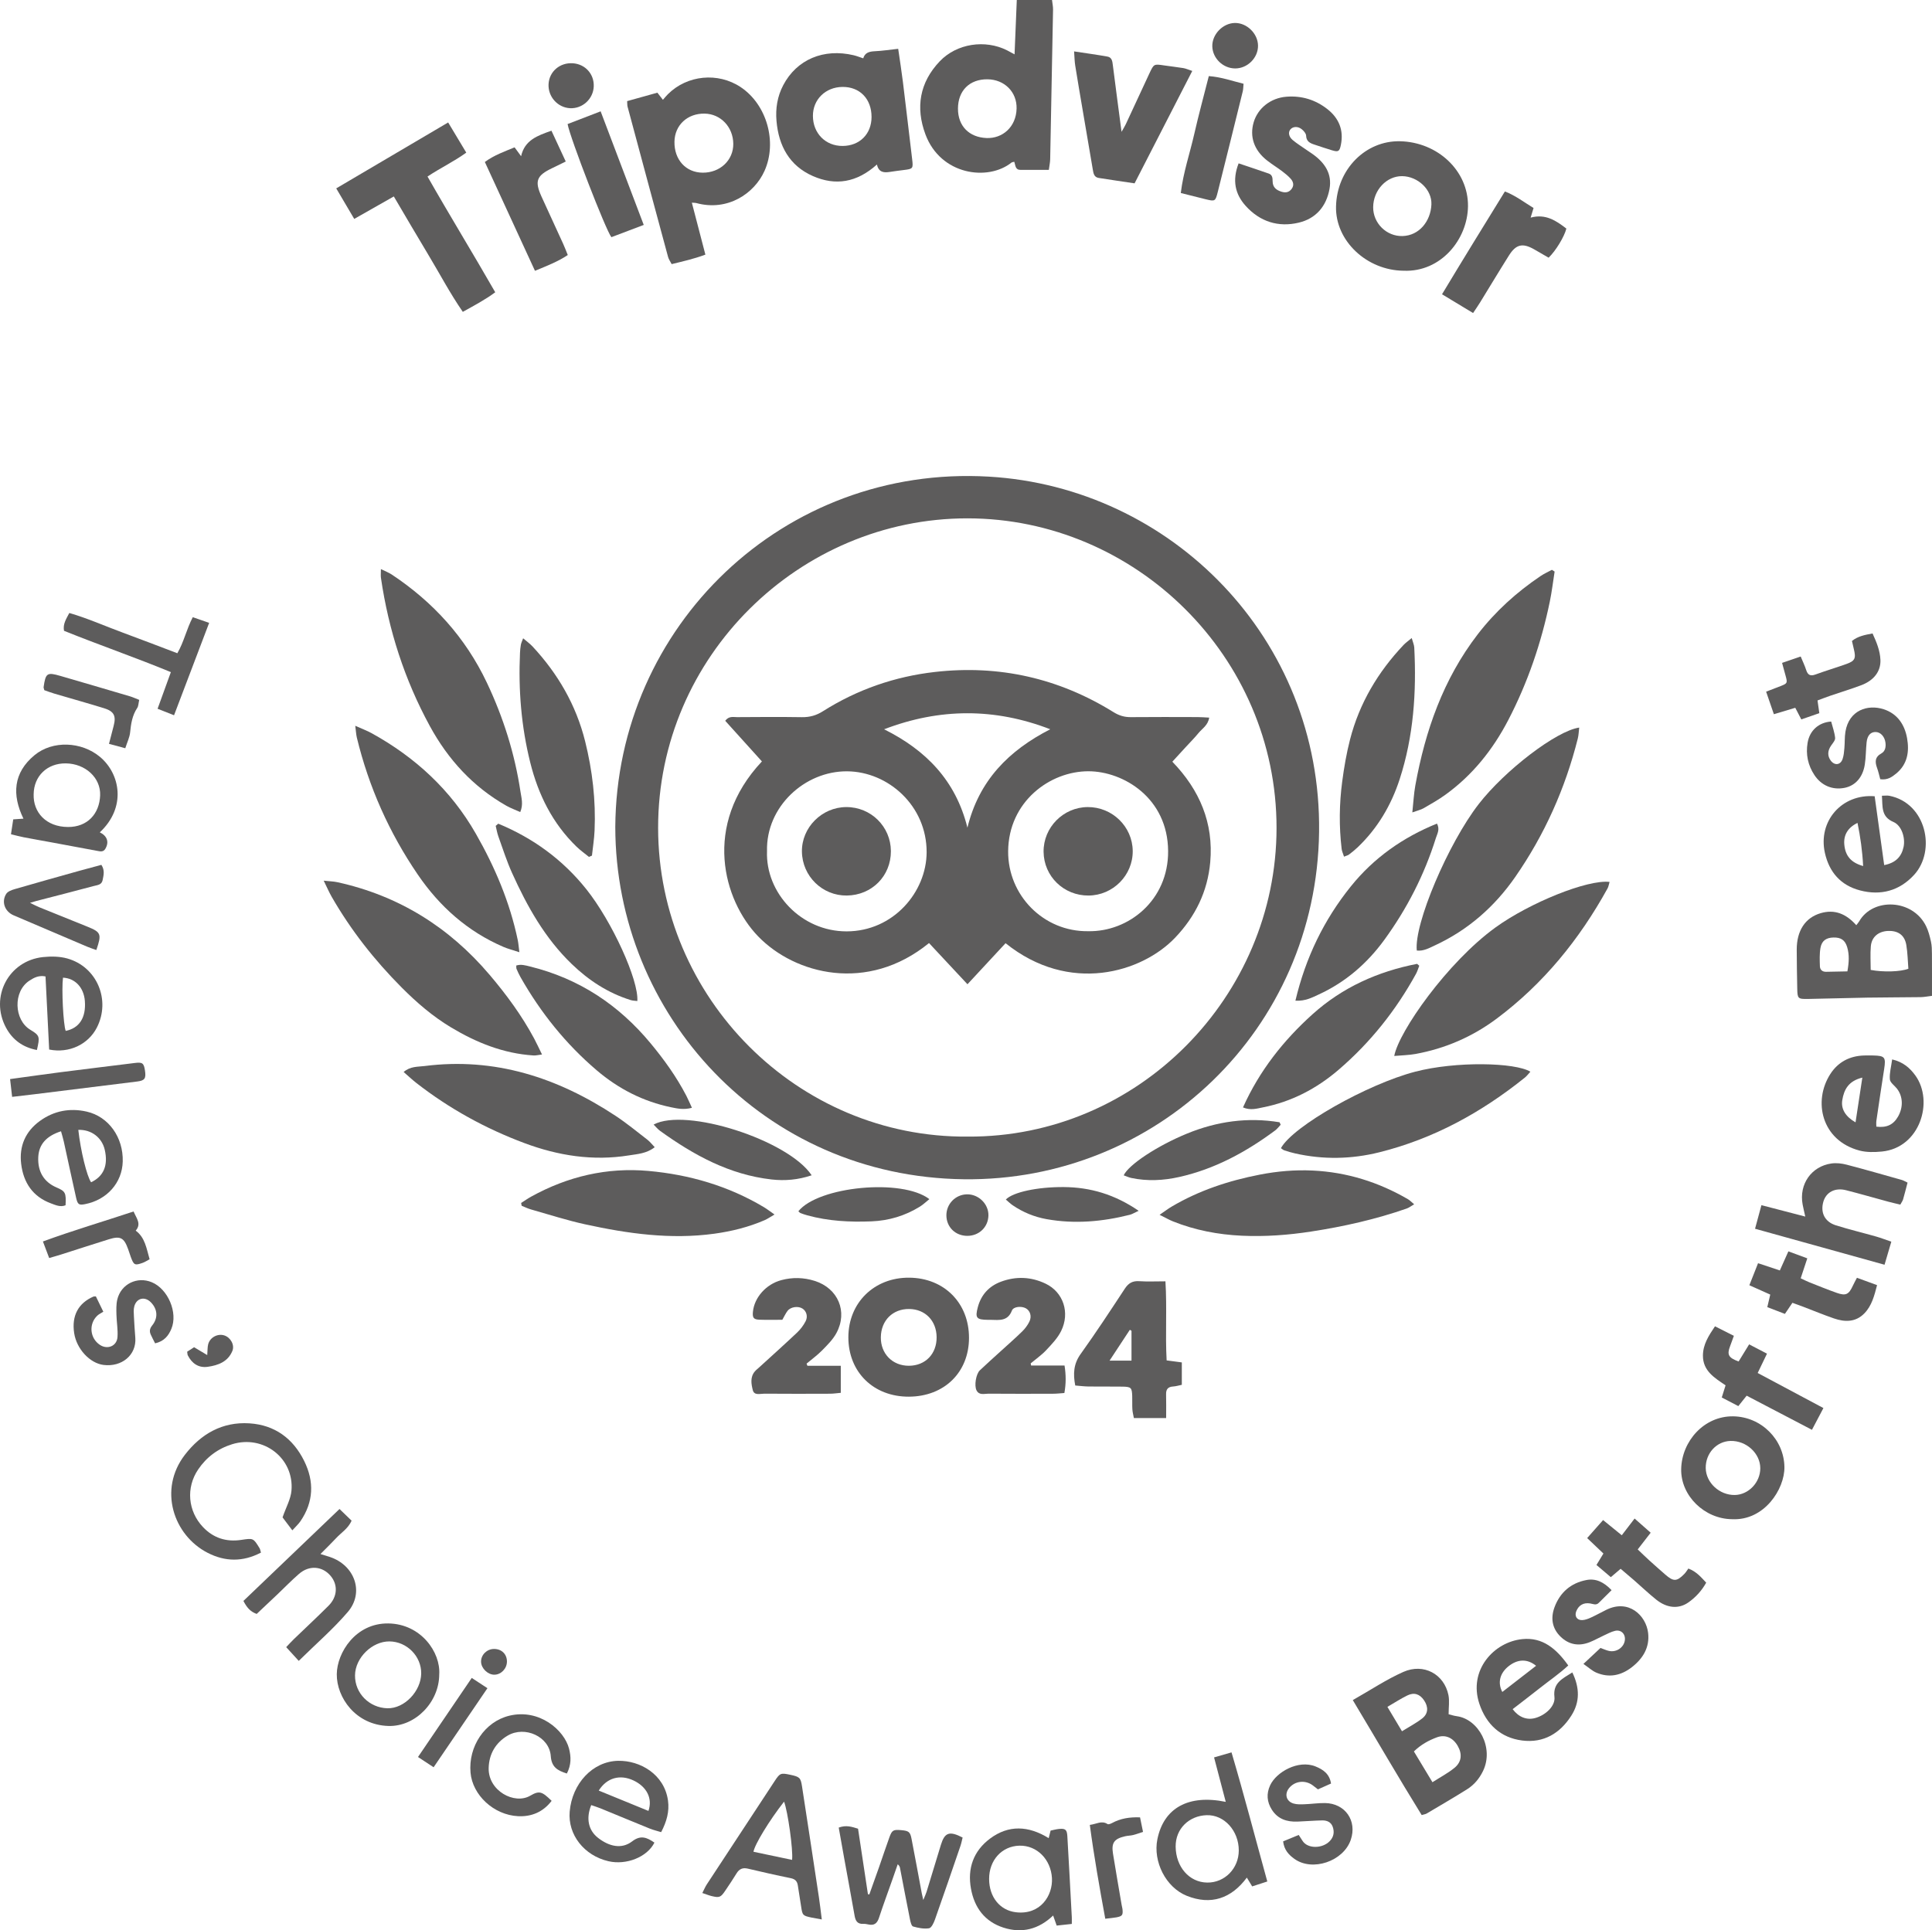 <?xml version="1.0" encoding="UTF-8"?><svg id="Layer_2" xmlns="http://www.w3.org/2000/svg" width="501.335" height="501" viewBox="0 0 501.335 501"><defs><style>.cls-1{fill:#5d5c5c;stroke-width:0px;}</style></defs><g id="Layer_1-2"><g id="Layer_1-2"><g id="Capa_2"><path class="cls-1" d="M159.66,214.638c.331-52.059,43.621-94.035,96.921-90.928,47.275,2.756,86.358,41.952,85.708,92.208-.665,51.373-42.259,90.772-92.18,90.16-52.117-.639-90.394-42.766-90.449-91.441h-0ZM251.111,295.005c44.234.275,80.107-36.377,80.139-80.085.032-44.546-36.664-80.365-80.204-80.382-43.545-.017-80.291,35.755-80.271,80.319.019,44.162,36.255,80.529,80.337,80.148h0Z"/><path class="cls-1" d="M135,210.774c-1.277-.576-2.504-1.017-3.62-1.651-8.658-4.92-15.12-12.005-19.842-20.671-6.557-12.033-10.7-24.895-12.686-38.452-.086-.585-.011-1.193-.011-2.29,1.179.584,2.058.907,2.816,1.411,10.736,7.126,19.112,16.336,24.661,28.031,4.287,9.033,7.265,18.476,8.747,28.366.238,1.589.776,3.264-.066,5.256h0v0Z"/><path class="cls-1" d="M403.408,148.351c-.408,2.594-.713,5.21-1.244,7.779-2.217,10.736-5.73,21.037-10.789,30.77-3.98,7.658-9.26,14.287-16.308,19.374-1.792,1.293-3.729,2.392-5.648,3.497-.725.417-1.585.6-2.932,1.088.289-2.675.39-4.865.778-7.004,2.581-14.219,7.253-27.596,16.172-39.196,4.582-5.96,10.099-10.945,16.324-15.144.922-.622,1.956-1.081,2.937-1.615.236.15.472.3.709.45h0Z"/><path class="cls-1" d="M367.646,246.716c-.756-6.866,8.123-27.776,16.073-38.031,6.749-8.705,20.123-18.99,26.071-19.84-.125,1.004-.144,1.95-.368,2.845-3.253,12.947-8.619,24.961-16.23,35.923-5.361,7.722-12.24,13.771-20.822,17.751-1.484.688-2.971,1.55-4.723,1.351h0Z"/><path class="cls-1" d="M134.77,247.15c-1.793-.591-2.988-.889-4.105-1.369-9.326-4.001-16.61-10.506-22.262-18.795-7.407-10.86-12.7-22.715-15.8-35.516-.197-.813-.23-1.665-.417-3.091,1.781.8,3.081,1.277,4.28,1.939,11.343,6.267,20.544,14.758,27.016,26.083,4.956,8.672,8.815,17.772,10.868,27.584.174.83.229,1.684.422,3.164h-0Z"/><path class="cls-1" d="M361.793,274.075c1.165-6.316,13.787-24.321,26.27-33.353,8.851-6.404,23.882-12.488,29.605-11.82-.179.591-.255,1.201-.531,1.7-7.3,13.226-16.645,24.74-28.795,33.81-6.269,4.68-13.333,7.748-21.059,9.151-1.715.311-3.483.334-5.491.512h0Z"/><path class="cls-1" d="M84,228.58c1.546.168,2.58.184,3.57.402,15.892,3.496,28.954,11.643,39.459,24.011,4.375,5.152,8.358,10.57,11.563,16.534.665,1.237,1.245,2.52,2.054,4.167-.949.114-1.586.29-2.21.251-7.794-.498-14.809-3.325-21.418-7.296-4.742-2.85-8.902-6.439-12.794-10.347-7.044-7.073-13.167-14.86-18.146-23.524-.687-1.196-1.231-2.475-2.078-4.197h0Z"/><path class="cls-1" d="M263.268,14.108c.201-4.898.386-9.395.579-14.108h9.14c.109.958.282,1.716.269,2.472-.23,12.947-.478,25.894-.744,38.841-.018.86-.211,1.716-.349,2.776-2.569,0-4.946-.013-7.322.005-1.421.011-1.321-1.167-1.637-2.096-.262.067-.557.059-.733.199-6.12,4.895-18.386,3.257-22.325-7.312-2.606-6.992-1.511-13.495,3.712-18.976,4.404-4.622,11.753-5.715,17.446-2.857.543.273,1.07.575,1.964,1.057h-0ZM256.248,20.581c-4.654-.044-7.653,2.936-7.664,7.617-.011,4.547,2.928,7.447,7.417,7.627,4.118.166,7.677-2.84,7.795-7.65.106-4.33-3.183-7.552-7.548-7.593h0Z"/><path class="cls-1" d="M162.738,26.245c2.596-.725,5.197-1.451,7.846-2.191.513.663.921,1.189,1.434,1.852.497-.56.883-1.046,1.32-1.479,5.001-4.961,12.964-5.729,18.84-1.828,6.811,4.522,9.56,14.296,6.204,21.763-2.675,5.954-9.632,10.529-17.648,8.354-.318-.086-.665-.064-1.207-.111,1.179,4.525,2.309,8.864,3.513,13.485-2.938,1.099-5.751,1.726-8.753,2.462-.338-.664-.759-1.232-.931-1.868-3.526-13.004-7.024-26.015-10.517-39.027-.088-.327-.053-.687-.1-1.411h-0ZM182.33,44.82c4.526.034,7.992-3.237,7.951-7.505-.042-4.354-3.272-7.754-7.436-7.826-4.46-.077-7.749,2.979-7.829,7.276-.087,4.676,2.951,8.022,7.314,8.055h0Z"/><path class="cls-1" d="M169.893,297.757c-2.125,1.667-4.475,1.769-6.683,2.125-9.334,1.504-18.366.086-27.137-3.193-10.117-3.782-19.485-8.946-28.017-15.589-1.098-.855-2.112-1.819-3.317-2.864,1.736-1.51,3.67-1.322,5.41-1.544,18.228-2.326,34.507,2.981,49.545,12.9,2.88,1.9,5.559,4.107,8.295,6.219.672.519,1.203,1.22,1.905,1.947h0Z"/><path class="cls-1" d="M397.118,278.166c-.488.528-.896,1.095-1.421,1.517-11.262,9.051-23.689,15.886-37.774,19.394-7.224,1.799-14.551,1.944-21.86.294-.947-.214-1.881-.496-2.804-.801-.319-.105-.584-.373-.87-.564,3.163-5.77,22.507-16.631,34.833-19.843,10.576-2.757,25.952-2.411,29.895.002h0Z"/><path class="cls-1" d="M227.552,42.7c-5.209,4.692-10.745,5.576-16.609,3.001-6.105-2.681-8.889-7.845-9.449-14.308-.281-3.239.22-6.372,1.746-9.28,3.501-6.669,10.485-9.628,18.286-7.773.77.183,1.513.485,2.475.8.429-1.478,1.58-1.779,2.996-1.842,1.917-.086,3.825-.385,6.076-.63.438,3.057.88,5.82,1.222,8.595.823,6.676,1.591,13.358,2.397,20.036.295,2.446.234,2.54-2.172,2.828-1.229.147-2.457.317-3.681.503-1.503.228-2.826.112-3.288-1.931h0ZM226.158,30.363c.005-4.692-3.049-7.849-7.548-7.801-4.404.047-7.679,3.263-7.666,7.528.014,4.502,3.267,7.804,7.676,7.793,4.448-.011,7.534-3.09,7.538-7.52h0Z"/><path class="cls-1" d="M135.232,312.226c.864-.547,1.703-1.141,2.596-1.635,9.491-5.25,19.685-7.645,30.465-6.672,10.606.958,20.704,3.89,29.932,9.401.808.482,1.553,1.069,2.754,1.905-1.121.65-1.804,1.141-2.559,1.467-4.176,1.806-8.547,2.895-13.048,3.515-11.341,1.561-22.468-.016-33.504-2.425-4.751-1.037-9.399-2.546-14.085-3.872-.829-.235-1.614-.628-2.419-.949-.044-.245-.089-.49-.133-.736h0Z"/><path class="cls-1" d="M300.902,315.305c1.419-.969,2.24-1.6,3.125-2.122,7.102-4.196,14.803-6.737,22.866-8.305,4.548-.884,9.126-1.282,13.75-1.062,8.846.42,17.057,2.993,24.696,7.432.504.293.918.741,1.621,1.321-.796.462-1.33.895-1.94,1.108-8.057,2.81-16.344,4.671-24.767,5.968-5.975.92-11.979,1.366-18.024,1.086-6.152-.284-12.133-1.427-17.866-3.724-.965-.387-1.873-.914-3.46-1.701h-0Z"/><path class="cls-1" d="M364.249,70.268c-9.567-.067-17.782-7.748-17.563-16.692.237-9.699,7.715-17.098,16.579-16.915,9.783.202,17.766,7.665,17.664,16.859-.096,8.636-7.06,17.157-16.679,16.747h0ZM356.324,53.755c-.045,4.141,3.433,7.632,7.626,7.512,4.331-.124,7.295-3.858,7.486-8.186.171-3.856-3.526-7.312-7.584-7.36-4.044-.048-7.479,3.618-7.528,8.033h0Z"/><path class="cls-1" d="M116.294,31.784c1.619,2.698,3.063,5.104,4.698,7.829-3.17,2.299-6.613,3.921-10.056,6.206,5.712,10.043,11.719,19.819,17.574,30.041-2.673,1.975-5.448,3.432-8.417,5.083-3.36-4.871-6.022-9.959-8.976-14.862-2.97-4.928-5.861-9.903-8.925-15.093-3.425,1.945-6.692,3.8-10.271,5.833-1.595-2.706-3.05-5.175-4.671-7.926,9.781-5.763,19.286-11.363,29.044-17.112h0Z"/><path class="cls-1" d="M152.821,222.405c-1.075-.878-2.219-1.684-3.212-2.646-6.239-6.043-9.934-13.506-12.014-21.837-2.337-9.357-3.098-18.867-2.661-28.485.032-.707.106-1.416.229-2.112.075-.421.282-.82.585-1.656.941.811,1.768,1.398,2.444,2.125,6.58,7.074,11.298,15.197,13.644,24.614,1.895,7.608,2.794,15.337,2.449,23.18-.095,2.169-.446,4.327-.68,6.49-.262.109-.523.218-.785.327h0Z"/><path class="cls-1" d="M348.763,222.345c-.267-.838-.546-1.397-.616-1.982-.697-5.84-.626-11.691.141-17.506.485-3.681,1.117-7.368,2.044-10.959,2.422-9.384,7.237-17.472,13.874-24.494.528-.558,1.174-1.006,2.118-1.802.293,1.058.627,1.757.664,2.471.597,11.589-.178,23.044-3.783,34.156-2.194,6.763-5.736,12.758-10.917,17.705-.704.672-1.474,1.278-2.246,1.871-.264.203-.629.273-1.279.539h-0Z"/><path class="cls-1" d="M179.549,287.534c-2.108.56-3.752.202-5.372-.132-7.276-1.5-13.694-4.798-19.319-9.587-8.046-6.851-14.563-14.985-19.777-24.168-.393-.692-.724-1.422-1.041-2.152-.096-.22-.049-.502-.078-.893,1.26-.394,2.416-.032,3.585.256,12.672,3.12,22.985,9.928,31.275,19.933,3.518,4.246,6.721,8.697,9.266,13.6.48.925.882,1.891,1.46,3.143h0Z"/><path class="cls-1" d="M368.285,250.655c-.275.698-.478,1.436-.836,2.088-5.223,9.513-11.889,17.882-20.13,24.945-5.685,4.872-12.17,8.266-19.567,9.725-1.587.313-3.231.854-5.21.02,4.261-9.5,10.475-17.363,18.032-24.173,7.759-6.991,16.965-11.111,27.142-13.092.189.162.379.324.568.486h0Z"/><path class="cls-1" d="M336.144,259.738c2.658-11.227,7.421-21.017,14.39-29.678,5.937-7.378,13.467-12.698,22.347-16.297.814,1.511.065,2.634-.28,3.736-2.993,9.561-7.503,18.37-13.396,26.458-4.466,6.129-10.061,10.965-16.985,14.154-1.73.797-3.455,1.75-6.077,1.627h0Z"/><path class="cls-1" d="M129.296,213.786c9.022,3.737,16.722,9.327,22.858,17.021,6.676,8.371,13.616,23.606,13.228,29.009-.585-.078-1.184-.074-1.728-.244-5.877-1.833-10.886-5.111-15.287-9.351-6.96-6.707-11.583-14.973-15.503-23.664-1.38-3.06-2.402-6.284-3.541-9.451-.318-.885-.468-1.831-.695-2.75.222-.19.445-.38.667-.571h-0Z"/><path class="cls-1" d="M251.447,347.268c-.024,8.94-6.425,15.198-15.588,15.24-9.185.043-15.724-6.374-15.717-15.424.007-8.956,6.7-15.52,15.766-15.46,9.09.06,15.562,6.576,15.538,15.643h0v0ZM235.837,354.485c4.282-.006,7.251-3.073,7.206-7.442-.045-4.252-2.958-7.242-7.105-7.292-4.273-.051-7.31,2.966-7.37,7.324-.059,4.28,3.017,7.416,7.269,7.41h0Z"/><path class="cls-1" d="M351.038,441.262c4.624-2.617,8.699-5.354,13.117-7.313,5.275-2.339,10.59.575,11.699,6.007.308,1.507.047,3.131.047,4.98.478.117,1.29.395,2.125.507,5.648.76,9.707,8.201,6.814,14.204-.948,1.968-2.316,3.613-4.146,4.761-3.455,2.169-6.985,4.218-10.494,6.3-.286.17-.651.206-1.285.396-6.006-9.7-11.711-19.568-17.878-29.842h0ZM371.709,462.577c2.104-1.352,4.055-2.372,5.722-3.738,1.884-1.544,2.035-3.622.811-5.725-1.205-2.07-3.196-3.004-5.393-2.185-2.12.79-4.133,1.882-5.956,3.659,1.571,2.606,3.093,5.131,4.816,7.989h0ZM360.019,443.019c1.315,2.199,2.469,4.13,3.783,6.329,1.901-1.186,3.7-2.111,5.261-3.338,1.581-1.243,1.623-2.994.451-4.709-1.103-1.615-2.562-2.115-4.339-1.241-1.71.841-3.317,1.892-5.157,2.959h0Z"/><path class="cls-1" d="M481.692,240.138c.354-.472.592-.729.763-1.026,3.548-6.157,13.84-5.819,17.334,1.253.618,1.251.972,2.658,1.279,4.031.229,1.026.243,2.113.251,3.174.028,3.538.011,7.077.011,10.903-1.082.128-2.01.321-2.941.335-4.614.066-9.23.052-13.844.127-5.145.084-10.288.26-15.433.345-2.573.043-2.697-.115-2.743-2.683-.06-3.372-.131-6.743-.134-10.115-.005-4.91,2.191-8.284,6.196-9.464,3.631-1.069,6.603.139,9.261,3.12h0ZM485.426,251.745c3.29.618,7.717.487,9.777-.303-.161-1.994-.186-4.109-.534-6.17-.431-2.554-2.118-3.738-4.712-3.645-2.499.09-4.281,1.541-4.495,3.973-.176,1.999-.036,4.026-.036,6.144h-0ZM479.379,252.122c.419-2.309.536-4.314-.055-6.289-.552-1.845-1.626-2.544-3.559-2.502-1.876.04-3.049.828-3.376,2.72-.267,1.545-.191,3.162-.143,4.744.027.9.633,1.447,1.584,1.436,1.829-.021,3.658-.07,5.549-.109h0Z"/><path class="cls-1" d="M321.408,42.398c2.823.953,5.325,1.78,7.813,2.648.913.319,1.012,1.117,1.011,1.964-.002,1.59.941,2.35,2.378,2.772,1.089.32,1.946.093,2.582-.787.687-.95.38-1.903-.329-2.668-.657-.71-1.423-1.334-2.2-1.917-1.278-.958-2.649-1.796-3.903-2.783-3.342-2.631-4.543-6.164-3.443-9.896,1.077-3.654,4.412-6.305,8.489-6.627,3.972-.313,7.582.796,10.689,3.258,2.945,2.334,4.213,5.426,3.459,9.19-.357,1.784-.647,1.948-2.346,1.45-1.531-.448-3.034-.989-4.553-1.48-1.149-.372-2.077-.828-2.134-2.323-.022-.577-.627-1.251-1.141-1.665-.993-.8-2.255-.715-2.909.026-.647.733-.482,1.906.569,2.79,1.015.854,2.152,1.563,3.242,2.326.655.458,1.332.884,1.982,1.349,3.106,2.22,5.059,5.088,4.327,9.049-.83,4.486-3.503,7.65-7.972,8.716-5.333,1.272-10.079-.264-13.761-4.333-2.744-3.033-3.576-6.614-1.849-11.059h0Z"/><path class="cls-1" d="M302.604,368.062h-8.372c-.14-.773-.347-1.514-.393-2.266-.07-1.15.001-2.308-.04-3.46-.077-2.162-.282-2.395-2.528-2.435-2.928-.052-5.858.007-8.786-.032-1.139-.015-2.275-.165-3.47-.259-.581-3.018-.447-5.598,1.395-8.168,3.978-5.551,7.727-11.269,11.479-16.978.94-1.431,1.999-2.042,3.718-1.929,2.183.143,4.383.035,6.813.035.433,7.018-.066,13.727.31,20.525,1.397.184,2.586.341,3.942.52v5.818c-.749.15-1.494.386-2.25.433-1.337.082-1.871.722-1.834,2.045.055,1.934.014,3.87.014,6.151h0ZM293.613,345.412c-.144-.087-.287-.173-.431-.26-1.702,2.587-3.403,5.175-5.264,8.004h5.694v-7.744h0v0Z"/><path class="cls-1" d="M309.382,18.413c-5.034,9.812-9.946,19.387-14.968,29.175-3.21-.481-6.261-.923-9.305-1.403-1.226-.194-1.372-1.203-1.539-2.191-.87-5.15-1.757-10.297-2.631-15.446-.652-3.839-1.316-7.676-1.927-11.522-.175-1.099-.184-2.225-.295-3.686,3.119.476,5.894.854,8.65,1.343,1.191.211,1.283,1.253,1.411,2.27.708,5.62,1.461,11.235,2.253,17.262.471-.837.827-1.386,1.101-1.973,2.06-4.416,4.09-8.846,6.159-13.257,1.136-2.422,1.16-2.397,3.775-2.007,1.661.248,3.334.42,4.99.695.663.11,1.295.405,2.327.742h0Z"/><path class="cls-1" d="M267.557,354.417h8.682c.378,2.433.409,4.657-.042,7.141-1.016.068-1.962.184-2.908.187-5.592.017-11.185.034-16.777-.013-1.074-.009-2.401.488-3.103-.841-.652-1.235-.153-4.271.858-5.229,1.739-1.648,3.53-3.241,5.3-4.857,1.901-1.736,3.843-3.429,5.684-5.227.744-.726,1.401-1.613,1.859-2.543.685-1.388.212-2.842-.916-3.467-1.107-.614-3.201-.482-3.617.598-1.075,2.798-3.28,2.449-5.465,2.401-.266-.006-.533.001-.799-.002-2.935-.033-3.317-.499-2.583-3.269.858-3.237,2.904-5.473,6.008-6.63,3.92-1.463,7.862-1.285,11.621.528,4.549,2.194,6.343,7.492,4,12.261-.911,1.854-2.443,3.448-3.881,4.982-1.198,1.279-2.674,2.298-4.027,3.432l.107.547v-0h-0Z"/><path class="cls-1" d="M209.513,354.491h8.662v7.02c-.938.081-1.871.227-2.805.231-5.681.022-11.363.036-17.043-.011-1.067-.009-2.624.543-2.991-.936-.39-1.575-.715-3.35.525-4.826.34-.404.773-.73,1.165-1.089,3.276-2.995,6.583-5.955,9.807-9.006.88-.832,1.651-1.858,2.209-2.931.66-1.27.211-2.636-.789-3.291-1.106-.725-3.059-.483-3.881.571-.484.62-.809,1.363-1.366,2.328-1.897,0-3.922.057-5.943-.019-1.516-.057-1.834-.52-1.691-2.026.353-3.726,3.396-7.181,7.356-8.243,2.889-.775,5.786-.712,8.652.185,6.081,1.905,8.688,7.983,5.643,13.581-.909,1.672-2.348,3.093-3.703,4.473-1.228,1.252-2.673,2.291-4.022,3.425.072.188.143.376.215.565v0l0.0 0Z"/><path class="cls-1" d="M494.99,306.949c-.428,1.631-.765,3-1.158,4.353-.118.406-.397.765-.717,1.359-1.035-.25-2.049-.47-3.049-.741-3.679-.996-7.34-2.056-11.032-2.998-2.873-.733-5.194.512-5.901,3.013-.792,2.804.368,5.19,3.24,6.093,3.463,1.089,7.001,1.935,10.495,2.928,1.248.355,2.461.83,3.911,1.326-.614,2.086-1.148,3.904-1.76,5.984-11.33-3.15-22.303-6.2-33.603-9.342.579-2.139,1.073-3.967,1.656-6.121,3.805.99,7.346,1.911,11.378,2.96-.295-1.339-.519-2.238-.689-3.148-.973-5.234,2.271-9.914,7.51-10.638,1.276-.176,2.675-.008,3.934.321,4.8,1.252,9.568,2.629,14.342,3.977.409.116.783.36,1.444.674v-0h-0Z"/><path class="cls-1" d="M486.456,206.665c.832,6.016,1.651,11.939,2.472,17.872,2.906-.563,4.472-2.108,5.03-4.707.504-2.347-.493-5.576-2.628-6.484-3.276-1.394-2.769-3.997-2.992-6.812.796,0,1.39-.096,1.943.014,9.598,1.919,12.144,14.257,6.419,20.513-3.79,4.141-8.638,5.462-14.049,4.043-4.999-1.311-7.991-4.73-9.11-9.745-1.819-8.155,4.309-15.359,12.915-14.693h-0ZM483.466,224.783c-.204-3.944-.713-7.542-1.459-11.195-2.517,1.199-3.651,3.162-3.429,5.609.264,2.923,1.706,4.69,4.889,5.587h0Z"/><path class="cls-1" d="M486.892,292.423c2.672.335,4.411-.49,5.623-2.598,1.399-2.433,1.298-5.252-.273-7.265-.636-.814-1.771-1.57-1.842-2.422-.133-1.607.341-3.265.598-5.166,2.852.666,4.617,2.229,6.027,4.18,4.846,6.709,1.196,18.781-8.719,19.734-1.91.184-3.959.225-5.788-.258-9.881-2.61-12.112-12.844-7.553-19.884,2.014-3.111,5.016-4.678,8.741-4.79.799-.024,1.599-.021,2.398-.002,3.013.07,3.296.465,2.814,3.538-.7,4.467-1.359,8.94-2.015,13.414-.073.501-.01,1.022-.01,1.519v0h0ZM483.258,279.697c-3.577.857-4.76,3.086-5.207,5.856-.364,2.256.81,4.259,3.442,5.751.581-3.821,1.141-7.502,1.764-11.607h0Z"/><path class="cls-1" d="M408.003,434.08c1.957,4.049,1.956,7.723-.24,11.185-2.937,4.631-7.214,7.198-12.781,6.486-5.634-.72-9.338-4.261-11.1-9.524-2.908-8.684,3.727-16.056,11.174-16.798,5.232-.521,8.798,2.488,11.893,6.848-2.366,2.183-4.91,3.917-7.309,5.814-2.357,1.864-4.748,3.685-7.12,5.522,1.556,2.084,3.638,2.882,5.787,2.321,2.689-.703,5.333-3.101,5.054-5.49-.424-3.625,1.977-4.695,4.642-6.365h0ZM389.831,439.15c2.936-2.275,5.824-4.512,8.768-6.793-2.276-1.863-4.789-1.751-7.125.103-2.237,1.776-2.931,4.231-1.643,6.689h-0Z"/><path class="cls-1" d="M67.719,402.976c-4.716,2.472-9.325,2.38-13.843.058-8.893-4.572-12.842-16.432-5.896-25.442,4.186-5.429,9.724-8.616,16.755-8.162,6.561.423,11.306,3.913,14.2,9.769,2.643,5.349,2.45,10.627-.97,15.635-.524.768-1.241,1.405-2.106,2.367-1.094-1.451-1.971-2.614-2.538-3.365.906-2.618,2.12-4.728,2.312-6.927.734-8.413-7.255-14.578-15.4-12.058-3.683,1.14-6.646,3.352-8.809,6.547-3.206,4.736-2.669,10.811,1.242,14.946,2.716,2.871,6.062,3.915,9.915,3.34,3.148-.47,3.146-.518,4.79,2.179.131.215.159.493.349,1.113h0Z"/><path class="cls-1" d="M217.643,474.352c1.946-.711,3.344-.221,5.012.289.853,5.658,1.708,11.328,2.563,16.998.121.023.242.045.363.068.848-2.378,1.706-4.753,2.541-7.136.908-2.592,1.76-5.205,2.701-7.786.648-1.776,1.023-1.948,3.015-1.769,1.958.176,2.343.428,2.694,2.232.915,4.694,1.768,9.4,2.65,14.101.08.429.19.852.402,1.798.4-.988.673-1.542.853-2.126,1.251-4.065,2.474-8.139,3.722-12.204.987-3.213,2.21-3.643,5.632-1.882-.183.716-.326,1.486-.577,2.219-2.183,6.372-4.362,12.745-6.611,19.093-.303.855-.903,2.139-1.523,2.238-1.335.213-2.81-.081-4.144-.462-.413-.118-.668-1.165-.8-1.825-.889-4.428-1.726-8.867-2.581-13.302-.061-.317-.134-.633-.607-1.016-.451,1.295-.899,2.591-1.354,3.885-1.178,3.344-2.408,6.67-3.516,10.037-.479,1.454-1.285,2.033-2.776,1.688-.429-.1-.882-.17-1.319-.149-1.481.072-1.986-.776-2.215-2.081-.872-4.973-1.801-9.935-2.701-14.903-.471-2.598-.925-5.199-1.424-8.005v0h0Z"/><path class="cls-1" d="M213.25,498.197c-1.232-.224-1.913-.331-2.587-.473-2.361-.498-2.43-.583-2.771-2.837-.278-1.839-.582-3.674-.861-5.513-.165-1.089-.696-1.661-1.857-1.895-3.732-.752-7.443-1.612-11.151-2.478-1.319-.308-2.204.103-2.898,1.242-.923,1.514-1.919,2.985-2.909,4.458-1.185,1.764-1.527,1.91-3.504,1.438-.747-.178-1.466-.474-2.464-.805.453-.882.742-1.599,1.157-2.233,5.882-8.982,11.776-17.956,17.681-26.922,1.305-1.982,1.55-2.049,3.96-1.537,2.427.516,2.719.736,3.064,2.964,1.488,9.633,2.948,19.271,4.403,28.91.261,1.727.451,3.466.736,5.681h0ZM203.454,467.619c-3.812,4.865-7.668,11.186-7.929,13.011,3.327.699,6.659,1.399,10.013,2.104.306-2.502-1.112-12.636-2.084-15.115h0Z"/><path class="cls-1" d="M328.852,488.341c-1.479.481-2.622.852-3.924,1.275-.461-.759-.853-1.403-1.386-2.28-4.029,5.418-9.293,7.231-15.561,4.734-5.484-2.186-8.819-8.918-7.657-14.67,1.641-8.129,8.032-11.718,17.747-9.722-1.01-3.841-1.985-7.55-3.033-11.54,1.541-.445,2.848-.821,4.528-1.306,3.295,11.149,6.146,22.152,9.286,33.51h0ZM321.451,480.297c.011-5.074-3.74-9.313-8.347-9.163-4.513.148-8.079,3.473-8.034,8.161.051,5.245,3.518,9.278,8.199,9.329,4.534.05,8.171-3.653,8.181-8.328h-0Z"/><path class="cls-1" d="M449.444,394.309c-7.117-.065-13.321-6.061-13.192-12.998.135-7.21,5.905-13.8,13.483-13.701,7.311.096,13.218,6.038,13.306,13.181.07,5.687-5.21,13.947-13.598,13.519h0ZM450.154,388.028c3.571-.056,6.624-3.255,6.622-6.94-.002-3.877-3.624-7.199-7.729-7.089-3.634.098-6.479,3.211-6.428,7.035.051,3.791,3.568,7.056,7.535,6.993h0Z"/><path class="cls-1" d="M397.943,53.985c-.269.886-.468,1.541-.76,2.501,3.872-1.068,6.611.791,9.273,2.841-.525,2.1-2.745,5.774-4.605,7.556-1.225-.708-2.506-1.463-3.8-2.193-2.96-1.669-4.658-1.294-6.486,1.605-2.554,4.051-5.013,8.163-7.524,12.242-.502.816-1.055,1.602-1.79,2.712-2.688-1.625-5.21-3.149-8.059-4.871,5.442-9.064,10.823-17.775,16.312-26.685,2.842,1.105,5.037,2.845,7.439,4.293h0v-0Z"/><path class="cls-1" d="M138.818,70.288c-4.404-9.568-8.659-18.809-13.004-28.247,2.422-1.779,5.054-2.694,7.718-3.798.564.769,1.02,1.393,1.685,2.3.944-4.19,4.234-5.329,7.879-6.62,1.254,2.703,2.423,5.223,3.71,7.996-1.386.678-2.472,1.221-3.567,1.744-3.995,1.909-4.546,3.332-2.742,7.316,1.866,4.12,3.775,8.219,5.651,12.334.4.877.736,1.782,1.185,2.88-2.595,1.732-5.367,2.793-8.514,4.094h-0Z"/><path class="cls-1" d="M278.126,499.358c-1.429.157-2.62.287-3.926.43-.328-.929-.586-1.659-.922-2.613-3.705,3.544-8.062,4.711-12.914,3.137-4.852-1.575-7.513-5.185-8.406-10.091-.96-5.264.647-9.776,4.895-12.974,4.853-3.654,10.034-3.398,15.272-.152.167-.665.309-1.226.496-1.968.682-.136,1.437-.354,2.205-.427,1.624-.153,2.042.183,2.142,1.893.41,6.998.777,13.998,1.155,20.998.024.436.003.874.003,1.768h0ZM256.666,487.685c.009,4.713,2.818,8.139,6.922,8.639,6.44.784,9.629-4.404,9.383-8.847-.268-4.834-3.871-8.549-8.459-8.429-4.546.119-7.856,3.762-7.846,8.637h0Z"/><path class="cls-1" d="M25.899,216.032c1.965.963,2.444,2.555,1.441,4.266-.531.906-1.323.693-2.115.545-4.006-.747-8.012-1.495-12.019-2.236-2.352-.435-4.71-.841-7.058-1.294-1.026-.198-2.037-.48-3.3-.782.207-1.368.385-2.548.584-3.865.913-.062,1.662-.114,2.653-.182-3.018-6.199-2.644-11.908,2.862-16.47,4.712-3.903,12.224-3.562,17.006.442,5.27,4.412,6.878,13.115-.055,19.576h0v0ZM8.733,206.152c-.155,4.649,3.183,8.468,8.909,8.495,5.051.024,8.16-3.41,8.344-8.207.176-4.591-3.856-8.237-8.892-8.304-4.827-.064-8.309,3.274-8.361,8.016h0Z"/><path class="cls-1" d="M15.835,293.623c-3.893,1.256-5.752,3.472-5.906,6.719-.177,3.729,1.459,6.453,4.719,7.856,2.339,1.007,2.527,1.364,2.364,4.629-1.328.552-2.588-.045-3.777-.483-4.749-1.751-7.159-5.415-7.742-10.258-.552-4.587,1.095-8.418,4.866-11.146,3.641-2.634,7.766-3.413,12.133-2.421,5.699,1.295,9.523,6.68,9.357,12.954-.146,5.503-4.074,9.95-9.775,11.064-1.574.308-1.921.126-2.325-1.663-1.095-4.844-2.12-9.704-3.188-14.553-.188-.852-.451-1.687-.725-2.698h0ZM20.322,293.262c.593,5.414,2.235,12.095,3.317,13.596,3.264-1.541,4.466-4.392,3.547-8.416-.725-3.175-3.461-5.304-6.864-5.18h0Z"/><path class="cls-1" d="M12.757,272.408c-.312-6.247-.628-12.588-.947-18.977-1.758-.343-2.982.323-4.162,1.09-4.331,2.813-4.014,10.201.209,12.752,2.496,1.507,2.516,1.806,1.717,5.261-3.624-.693-6.313-2.613-8.033-5.836-4.236-7.939.683-17.348,9.63-18.287,2.069-.217,4.308-.193,6.289.362,7.722,2.16,11.33,10.817,7.667,17.95-2.238,4.358-7.179,6.725-12.369,5.686h0ZM16.346,253.755c-.395,2.956.079,12.223.706,13.813,3.543-.711,5.298-3.448,4.97-7.752-.267-3.503-2.518-5.907-5.676-6.061h0Z"/><path class="cls-1" d="M169.819,478.252c-1.892,3.786-7.327,5.894-11.925,4.832-6.332-1.462-10.574-6.902-10.067-12.868.621-7.302,5.964-13.07,12.586-13.194,5.626-.106,11.974,3.447,12.927,10.324.391,2.818-.334,5.418-1.774,8.188-1.015-.312-2.016-.541-2.955-.921-4.269-1.729-8.519-3.507-12.782-5.25-.793-.324-1.618-.57-2.415-.847-1.39,3.439-.76,6.546,1.809,8.532,2.805,2.168,6.046,3.006,8.818.879,2.198-1.687,3.79-1.046,5.779.327h0v-0ZM168.265,470.025c1.127-3.255-.462-6.284-3.847-7.888-3.514-1.666-6.944-.74-9.051,2.609,4.32,1.768,8.601,3.52,12.898,5.279h0Z"/><path class="cls-1" d="M77.522,431.082c-1.271-1.391-2.194-2.401-3.258-3.565.779-.816,1.355-1.462,1.977-2.062,3.003-2.898,6.065-5.736,9.015-8.687,2.309-2.31,2.474-5.386.588-7.682-2.142-2.608-5.564-2.914-8.241-.595-1.944,1.684-3.735,3.543-5.602,5.316-1.793,1.702-3.596,3.394-5.395,5.091-1.694-.597-2.585-1.723-3.441-3.374,8.242-7.887,16.484-15.775,24.934-23.862,1.163,1.125,2.146,2.075,3.139,3.035-.922,2.067-2.673,3.081-3.975,4.484-1.251,1.349-2.579,2.627-4.105,4.17.992.31,1.721.525,2.442.765,6.462,2.152,8.98,9.21,4.658,14.266-3.781,4.423-8.239,8.268-12.734,12.7h0l-0-0Z"/><path class="cls-1" d="M418.189,412.729c-1.224,1.213-2.278,2.249-3.323,3.295-.706.707-1.444.282-2.222.155-1.733-.282-2.966.45-3.609,1.996-.526,1.264.142,2.381,1.526,2.327.762-.03,1.548-.334,2.258-.657,1.369-.624,2.682-1.368,4.034-2.03,5.774-2.829,10.264,1.468,10.812,5.975.46,3.784-1.336,6.689-4.227,8.938-2.787,2.168-5.905,2.821-9.225,1.398-1.077-.461-1.981-1.324-3.331-2.257,1.666-1.558,2.997-2.802,4.433-4.145.731.264,1.439.606,2.186.772,1.951.433,3.888-.898,4.129-2.769.208-1.616-.979-2.823-2.566-2.438-1.016.246-1.969.777-2.932,1.22-1.206.554-2.365,1.22-3.595,1.71-2.818,1.122-5.421.697-7.607-1.441-2.205-2.156-2.578-4.836-1.553-7.609,1.423-3.851,4.245-6.304,8.295-7.073,2.42-.459,4.488.499,6.517,2.636h-0v-0Z"/><path class="cls-1" d="M487.906,202.245c-.291-1.051-.489-2.001-.818-2.902-.574-1.573-.609-2.843,1.128-3.806.993-.551,1.197-1.707,1.033-2.84-.223-1.543-1.259-2.656-2.5-2.699-1.317-.046-2.194.867-2.384,2.664-.205,1.937-.168,3.908-.476,5.825-.532,3.318-2.494,5.452-5.233,5.998-3.118.622-6.014-.565-7.83-3.309-1.686-2.546-2.282-5.371-1.774-8.382.532-3.153,2.843-5.295,6.119-5.516.355,1.37.877,2.788,1.026,4.243.063.618-.597,1.356-1.027,1.97-.945,1.348-1.013,2.708-.109,3.926.982,1.323,2.501,1.181,3.058-.376.321-.897.394-1.897.481-2.86.127-1.411.041-2.851.267-4.242.91-5.611,5.792-7.205,9.949-5.845,3.537,1.157,5.417,3.97,6.048,7.491.622,3.469.126,6.769-2.824,9.19-1.085.891-2.255,1.743-4.134,1.469h-0Z"/><path class="cls-1" d="M332.321,291.932c-.471.493-.882,1.067-1.422,1.468-7.547,5.604-15.677,10.032-24.935,12.097-4.106.915-8.254,1.125-12.403.245-.671-.142-1.308-.448-1.973-.683,1.287-2.77,8.75-7.683,16.418-10.83,7.758-3.184,15.759-4.307,24.027-2.945.097.216.193.432.289.648h0v-0Z"/><path class="cls-1" d="M210.62,305.049c-3.556,1.191-6.947,1.474-10.413,1.083-10.93-1.235-20.185-6.324-28.912-12.608-.608-.438-1.09-1.05-1.689-1.638,8.299-4.52,34.922,3.994,41.014,13.163h0Z"/><path class="cls-1" d="M113.976,434.622c-.024,7.159-6.171,13.545-13.154,13.355-8.576-.234-13.489-7.448-13.431-13.436.053-5.557,4.858-13.292,13.381-13.175,8.453.116,13.601,7.483,13.204,13.256h0ZM109.299,434.358c.056-4.476-3.707-8.282-8.233-8.328-4.48-.045-8.894,4.228-8.943,8.813-.05,4.648,3.711,8.42,8.408,8.538,4.43.112,8.711-4.445,8.768-9.024h0Z"/><path class="cls-1" d="M167.044,58.377c-3.076,1.166-5.773,2.188-8.393,3.181-1.429-1.735-10.723-25.77-11.368-29.359,2.692-1.037,5.448-2.099,8.575-3.304,3.757,9.902,7.384,19.462,11.185,29.482h0Z"/><path class="cls-1" d="M313.675,19.753c3.245.238,6.027,1.254,9.017,1.989-.082.811-.071,1.417-.212,1.986-2.138,8.671-4.284,17.34-6.457,26.003-.645,2.57-.707,2.581-3.217,1.972-2.046-.497-4.084-1.025-6.4-1.608.638-5.335,2.341-10.255,3.486-15.286,1.134-4.98,2.48-9.912,3.782-15.056h-0Z"/><path class="cls-1" d="M456.104,356.36c5.752,3.071,11.272,6.018,17.053,9.104-1.028,1.951-1.911,3.63-2.973,5.646-5.777-3.021-11.307-5.912-16.945-8.859-.722.906-1.362,1.707-2.158,2.706-1.42-.739-2.796-1.455-4.301-2.238.346-1.101.628-1.999.991-3.156-2.76-1.877-5.896-3.687-5.877-7.73.014-2.884,1.493-5.162,3.13-7.588,1.67.843,3.15,1.59,4.899,2.473-.361.992-.667,1.866-.997,2.731-.824,2.161-.404,2.967,2.23,3.923.834-1.357,1.694-2.757,2.728-4.441,1.558.811,2.986,1.554,4.633,2.412-.837,1.741-1.552,3.226-2.414,5.019v0h0Z"/><path class="cls-1" d="M458.596,339.272c.304-1.294.504-2.144.766-3.262-1.733-.775-3.461-1.549-5.421-2.426.798-2.023,1.495-3.788,2.256-5.716,2.035.675,3.767,1.25,5.653,1.876.719-1.607,1.394-3.113,2.218-4.953,1.653.611,3.168,1.171,4.906,1.813-.612,1.851-1.129,3.416-1.712,5.179.805.376,1.487.737,2.201,1.02,2.388.945,4.765,1.925,7.188,2.773,2.334.817,3.098.41,4.14-1.854.289-.627.63-1.229,1.067-2.074,1.734.635,3.357,1.228,5.223,1.911-.726,2.801-1.386,5.359-3.291,7.323-2.268,2.338-5.076,2.29-7.91,1.315-2.679-.921-5.3-2.012-7.949-3.021-.897-.342-1.803-.661-2.816-1.031-.669.989-1.242,1.834-1.948,2.878-1.5-.575-2.943-1.129-4.569-1.752h-0Z"/><path class="cls-1" d="M462.432,172.054c1.743-.598,3.134-1.076,4.83-1.658.53,1.287,1.055,2.371,1.423,3.506.416,1.283,1.067,1.657,2.39,1.172,2.66-.975,5.383-1.778,8.05-2.733,2.228-.798,2.515-1.466,1.931-3.851-.167-.681-.316-1.366-.491-2.128,1.556-1.248,3.337-1.57,5.342-1.949,1.033,2.259,1.948,4.462,2.046,6.871.118,2.941-1.683,5.317-4.937,6.55-2.65,1.004-5.371,1.822-8.054,2.74-1.078.369-2.14.786-3.336,1.228.151,1.054.284,1.984.472,3.3-1.509.523-3.029,1.049-4.676,1.62-.57-1.095-1.007-1.935-1.568-3.014-1.771.532-3.511,1.054-5.551,1.666-.687-1.996-1.307-3.797-2.013-5.849,1.433-.553,2.648-1.012,3.857-1.489,1.649-.65,1.709-.793,1.215-2.575-.28-1.008-.552-2.018-.931-3.408h0Z"/><path class="cls-1" d="M420.538,407.187c-.87.741-1.596,1.359-2.544,2.167-1.22-1.036-2.401-2.038-3.728-3.165.624-1.026,1.157-1.901,1.806-2.968-1.298-1.233-2.626-2.495-4.221-4.011,1.396-1.578,2.693-3.043,4.136-4.674,1.669,1.357,3.081,2.506,4.848,3.943,1.11-1.449,2.121-2.767,3.328-4.343,1.622,1.433,2.834,2.504,4.171,3.684-1.2,1.548-2.209,2.849-3.362,4.335,1.061,1.009,1.99,1.926,2.956,2.803,1.377,1.251,2.773,2.482,4.176,3.705,2.142,1.868,2.979,1.857,4.922-.101.432-.435.748-.984,1.093-1.448,2.164.831,3.299,2.276,4.625,3.666-1.175,2.104-2.725,3.791-4.596,5.113-2.53,1.789-5.57,1.528-8.351-.691-2.006-1.601-3.866-3.384-5.803-5.073-1.124-.981-2.271-1.936-3.456-2.944h0l-0.0 0Z"/><path class="cls-1" d="M147.099,460.317c-2.456-.766-3.98-1.673-4.18-4.524-.354-5.056-6.725-7.956-11.207-5.303-3.145,1.861-4.809,4.823-4.907,8.37-.165,5.973,6.696,9.597,10.772,7.225,2.39-1.391,3.056-1.121,5.565,1.327-2.21,2.905-5.25,4.167-8.743,3.98-6.329-.338-11.795-5.505-12.301-11.304-.593-6.794,3.675-13.217,10.052-14.77,7.827-1.907,14.286,3.769,15.509,8.54.545,2.126.605,4.182-.56,6.458h0Z"/><path class="cls-1" d="M45.162,185.648c-1.63-.644-2.818-1.114-4.269-1.688,1.164-3.214,2.241-6.186,3.445-9.51-9.202-3.797-18.55-7.023-27.729-10.728-.314-1.76.535-3.008,1.376-4.621,4.757,1.375,9.269,3.401,13.889,5.102,4.652,1.713,9.275,3.502,14.142,5.346,1.709-2.909,2.345-6.174,4.008-9.359,1.335.463,2.606.902,4.249,1.472-3.061,8.058-6.006,15.809-9.111,23.984h0Z"/><path class="cls-1" d="M40.249,348.664c-.424-.845-.8-1.533-1.12-2.246-.389-.868-.302-1.567.37-2.407,1.58-1.974,1.369-4.221-.327-5.973-1.565-1.618-3.705-1.164-4.318.999-.232.818-.145,1.744-.105,2.616.086,1.858.22,3.715.362,5.57.34,4.446-3.494,7.645-8.244,7.049-3.584-.449-7.005-4.178-7.623-8.267-.678-4.49,1.049-7.761,5.013-9.483.075-.033.173-.014.619-.04.532,1.094,1.126,2.314,1.936,3.979-.566.363-1.153.622-1.587,1.039-2.257,2.168-1.895,5.86.706,7.571,1.964,1.292,4.38.318,4.555-2.027.144-1.924-.229-3.881-.271-5.825-.029-1.313-.082-2.678.222-3.937.971-4.019,5.158-6.054,8.949-4.476,4.222,1.757,6.836,7.909,5.078,12.107-.736,1.759-1.853,3.222-4.215,3.751h0v-0Z"/><path class="cls-1" d="M345.391,462.917c-1.136.506-2.236.997-3.397,1.514-.512-.397-.913-.716-1.323-1.024-1.97-1.485-4.67-1.174-6.178.707-1.227,1.53-.738,3.42,1.155,3.991.893.269,1.905.223,2.859.19,1.77-.061,3.539-.334,5.305-.312,5.255.065,8.403,4.612,6.694,9.565-1.919,5.564-9.946,8.287-14.624,4.922-1.45-1.043-2.668-2.316-2.923-4.541,1.216-.501,2.408-.993,4.043-1.667.315.483.661.991.983,1.514,1.301,2.111,5.158,2.085,7.079.079,1.044-1.09,1.233-2.35.769-3.694-.437-1.264-1.539-1.703-2.763-1.675-2.128.048-4.252.229-6.38.31-2.734.105-5.106-.642-6.656-3.085-1.284-2.022-1.461-4.143-.441-6.341,1.596-3.439,7.309-6.705,11.785-4.886,1.919.78,3.607,1.877,4.013,4.433h-0Z"/><path class="cls-1" d="M24.998,246.582c-.802-.291-1.618-.546-2.401-.878-6.362-2.702-12.721-5.411-19.073-8.136-2.284-.979-3.219-3.502-1.909-5.566.399-.628,1.4-.995,2.2-1.228,5.609-1.631,11.235-3.2,16.859-4.777,1.855-.52,3.719-1.006,5.629-1.522.944,1.411.573,2.71.322,3.981-.244,1.236-1.403,1.272-2.285,1.509-4.958,1.333-9.936,2.594-14.906,3.883-.418.108-.83.244-1.641.484.996.48,1.646.838,2.328,1.115,4.185,1.701,8.379,3.38,12.567,5.075,3.54,1.433,3.734,1.91,2.31,6.059h0v-0Z"/><path class="cls-1" d="M295.473,314.266c-1.173.537-1.703.883-2.284,1.03-7.121,1.8-14.318,2.437-21.595,1.137-3.171-.566-6.125-1.775-8.8-3.594-.637-.433-1.19-.991-1.79-1.498,1.851-1.923,8.251-3.287,15.047-3.237,6.877.05,13.193,1.897,19.422,6.163h0v-0Z"/><path class="cls-1" d="M241.16,311.239c-.854.682-1.597,1.409-2.46,1.944-3.85,2.384-8.065,3.643-12.584,3.823-5.607.223-11.174-.062-16.622-1.562-.595-.164-1.185-.358-1.759-.586-.217-.086-.38-.309-.567-.47,5.162-6.46,26.959-8.591,33.992-3.149h0Z"/><path class="cls-1" d="M2.616,280.077c4.724-.646,8.916-1.249,13.117-1.787,6.406-.82,12.818-1.589,19.226-2.391,1.984-.248,2.36.007,2.652,1.911.323,2.101-.028,2.648-1.995,2.894-8.87,1.112-17.743,2.206-26.615,3.302-1.827.226-3.656.43-5.856.688-.186-1.622-.339-2.957-.529-4.616h0Z"/><path class="cls-1" d="M286.806,498.012c-1.503-8.192-2.918-16.158-4.008-24.357,1.74-.205,3.056-1.215,4.593-.22.243.157.839-.083,1.198-.276,2.167-1.169,4.481-1.563,7.243-1.461.234,1.142.472,2.305.771,3.766-.931.304-1.722.612-2.54.814-.684.169-1.411.166-2.099.324-2.848.656-3.603,1.689-3.152,4.509.713,4.463,1.498,8.915,2.255,13.37.059.35.173.692.21,1.043.162,1.544-.052,1.843-1.615,2.132-.775.143-1.567.199-2.856.356h0Z"/><path class="cls-1" d="M36.127,181.658c-.212.917-.196,1.611-.513,2.084-1.301,1.945-1.622,4.11-1.85,6.372-.129,1.276-.748,2.503-1.255,4.093-1.451-.391-2.735-.738-4.228-1.141.457-1.761.823-3.2,1.203-4.634.691-2.602.118-3.807-2.471-4.606-4.308-1.329-8.652-2.537-12.976-3.814-.911-.269-1.798-.615-2.539-.871-.11-.46-.206-.638-.183-.8.529-3.657.88-3.91,4.342-2.908,6.026,1.745,12.045,3.518,18.061,5.298.746.221,1.458.558,2.409.928h-0v0Z"/><path class="cls-1" d="M34.658,314.442c.796,1.851,2.076,3.207.555,4.971,2.42,1.784,2.785,4.574,3.608,7.428-.616.324-1.184.712-1.81.936-2.046.729-2.297.587-3.074-1.542-.243-.666-.45-1.346-.689-2.014-1.067-2.981-2.008-3.493-4.988-2.566-4.149,1.291-8.278,2.642-12.419,3.959-.919.292-1.85.547-3.08.909-.523-1.383-1.004-2.656-1.624-4.297,7.822-2.868,15.598-5.15,23.521-7.784h0Z"/><path class="cls-1" d="M126.482,438.175c-4.778,7.022-9.293,13.656-13.963,20.52-1.431-.941-2.574-1.692-4.052-2.664,4.696-6.91,9.245-13.603,13.948-20.524,1.441.945,2.587,1.697,4.067,2.669h0Z"/><path class="cls-1" d="M326.444,11.824c.046,3.178-2.729,5.955-5.936,5.94-3.131-.015-5.819-2.592-5.927-5.684-.109-3.106,2.675-6.038,5.807-6.117,3.122-.079,6.011,2.717,6.056,5.861Z"/><path class="cls-1" d="M142.345,21.843c.162-3.259,2.923-5.641,6.285-5.422,3.23.21,5.564,2.786,5.443,6.008-.121,3.249-2.917,5.819-6.15,5.654-3.221-.165-5.74-2.983-5.578-6.239h0Z"/><path class="cls-1" d="M250.997,320.768c-3.082-.008-5.395-2.271-5.418-5.3-.022-2.978,2.346-5.418,5.32-5.479,3.039-.063,5.665,2.528,5.588,5.514-.078,3.009-2.438,5.273-5.491,5.265h0Z"/><path class="cls-1" d="M48.567,350.837c.605-.391,1.242-.803,1.8-1.163,1.154.69,2.142,1.281,3.408,2.038.099-1.257.054-2.055.242-2.794.455-1.796,2.471-2.865,4.186-2.309,1.641.532,2.736,2.479,2.09,4.04-1.159,2.804-3.695,3.726-6.391,4.107-2.365.335-4.09-.855-5.164-2.963-.112-.219-.095-.504-.171-.956v-0h0Z"/><path class="cls-1" d="M128.166,427.989c1.965-.024,3.363,1.309,3.379,3.222.016,1.847-1.482,3.44-3.253,3.461-1.7.019-3.418-1.638-3.461-3.339-.045-1.789,1.482-3.321,3.334-3.344h0,0Z"/><path class="cls-1" d="M260.934,244.81c-3.222,3.473-6.457,6.96-9.885,10.655-3.5-3.751-6.747-7.23-9.977-10.692-15.957,13.028-34.82,8.137-44.363-1.76-8.977-9.312-14.546-28.834,1-45.383-3.158-3.499-6.337-7.022-9.522-10.55.962-1.296,2.109-.939,3.093-.946,5.593-.039,11.186-.077,16.778.01,2.03.032,3.742-.436,5.483-1.539,8.904-5.638,18.671-9.019,29.11-10.201,16.601-1.878,32.081,1.607,46.298,10.436,1.419.881,2.822,1.312,4.487,1.295,5.77-.058,11.54-.028,17.311-.015.946.002,1.892.086,3.026.141-.309,2.006-1.811,2.824-2.763,3.993-1.063,1.306-2.264,2.499-3.404,3.742-1.074,1.171-2.148,2.343-3.396,3.704,7.088,7.332,10.739,15.916,9.832,26.081-.679,7.601-3.841,14.085-9.136,19.627-8.606,9.006-27.383,14.732-43.972,1.403h-0ZM282.388,241.695c10.437.199,20.808-7.996,20.727-20.796-.087-13.828-11.646-20.689-20.635-20.717-10.072-.031-20.782,7.924-20.876,20.764-.083,11.412,9.165,20.91,20.783,20.749h0ZM199.035,220.917c-.426,10.79,8.831,20.835,20.658,20.821,12.144-.014,20.73-10.232,20.759-20.543.034-12.065-9.976-20.914-20.619-20.999-11.027-.088-21.1,9.209-20.799,20.721h0ZM272.532,189.281c-14.354-5.55-28.671-5.531-43.114.005,10.818,5.393,18.57,13.25,21.62,25.536,2.985-12.268,10.745-20.042,21.495-25.541Z"/><path class="cls-1" d="M282.473,232.439c-6.433.046-11.605-4.982-11.673-11.351-.068-6.321,5.099-11.568,11.435-11.612,6.375-.044,11.627,5.064,11.695,11.375.069,6.31-5.104,11.542-11.457,11.588h0Z"/><path class="cls-1" d="M219.607,209.476c6.392-.019,11.543,5.071,11.571,11.435.029,6.448-4.942,11.455-11.442,11.526-6.357.069-11.559-5.026-11.644-11.405-.083-6.253,5.182-11.537,11.515-11.556h0Z"/></g></g></g></svg>